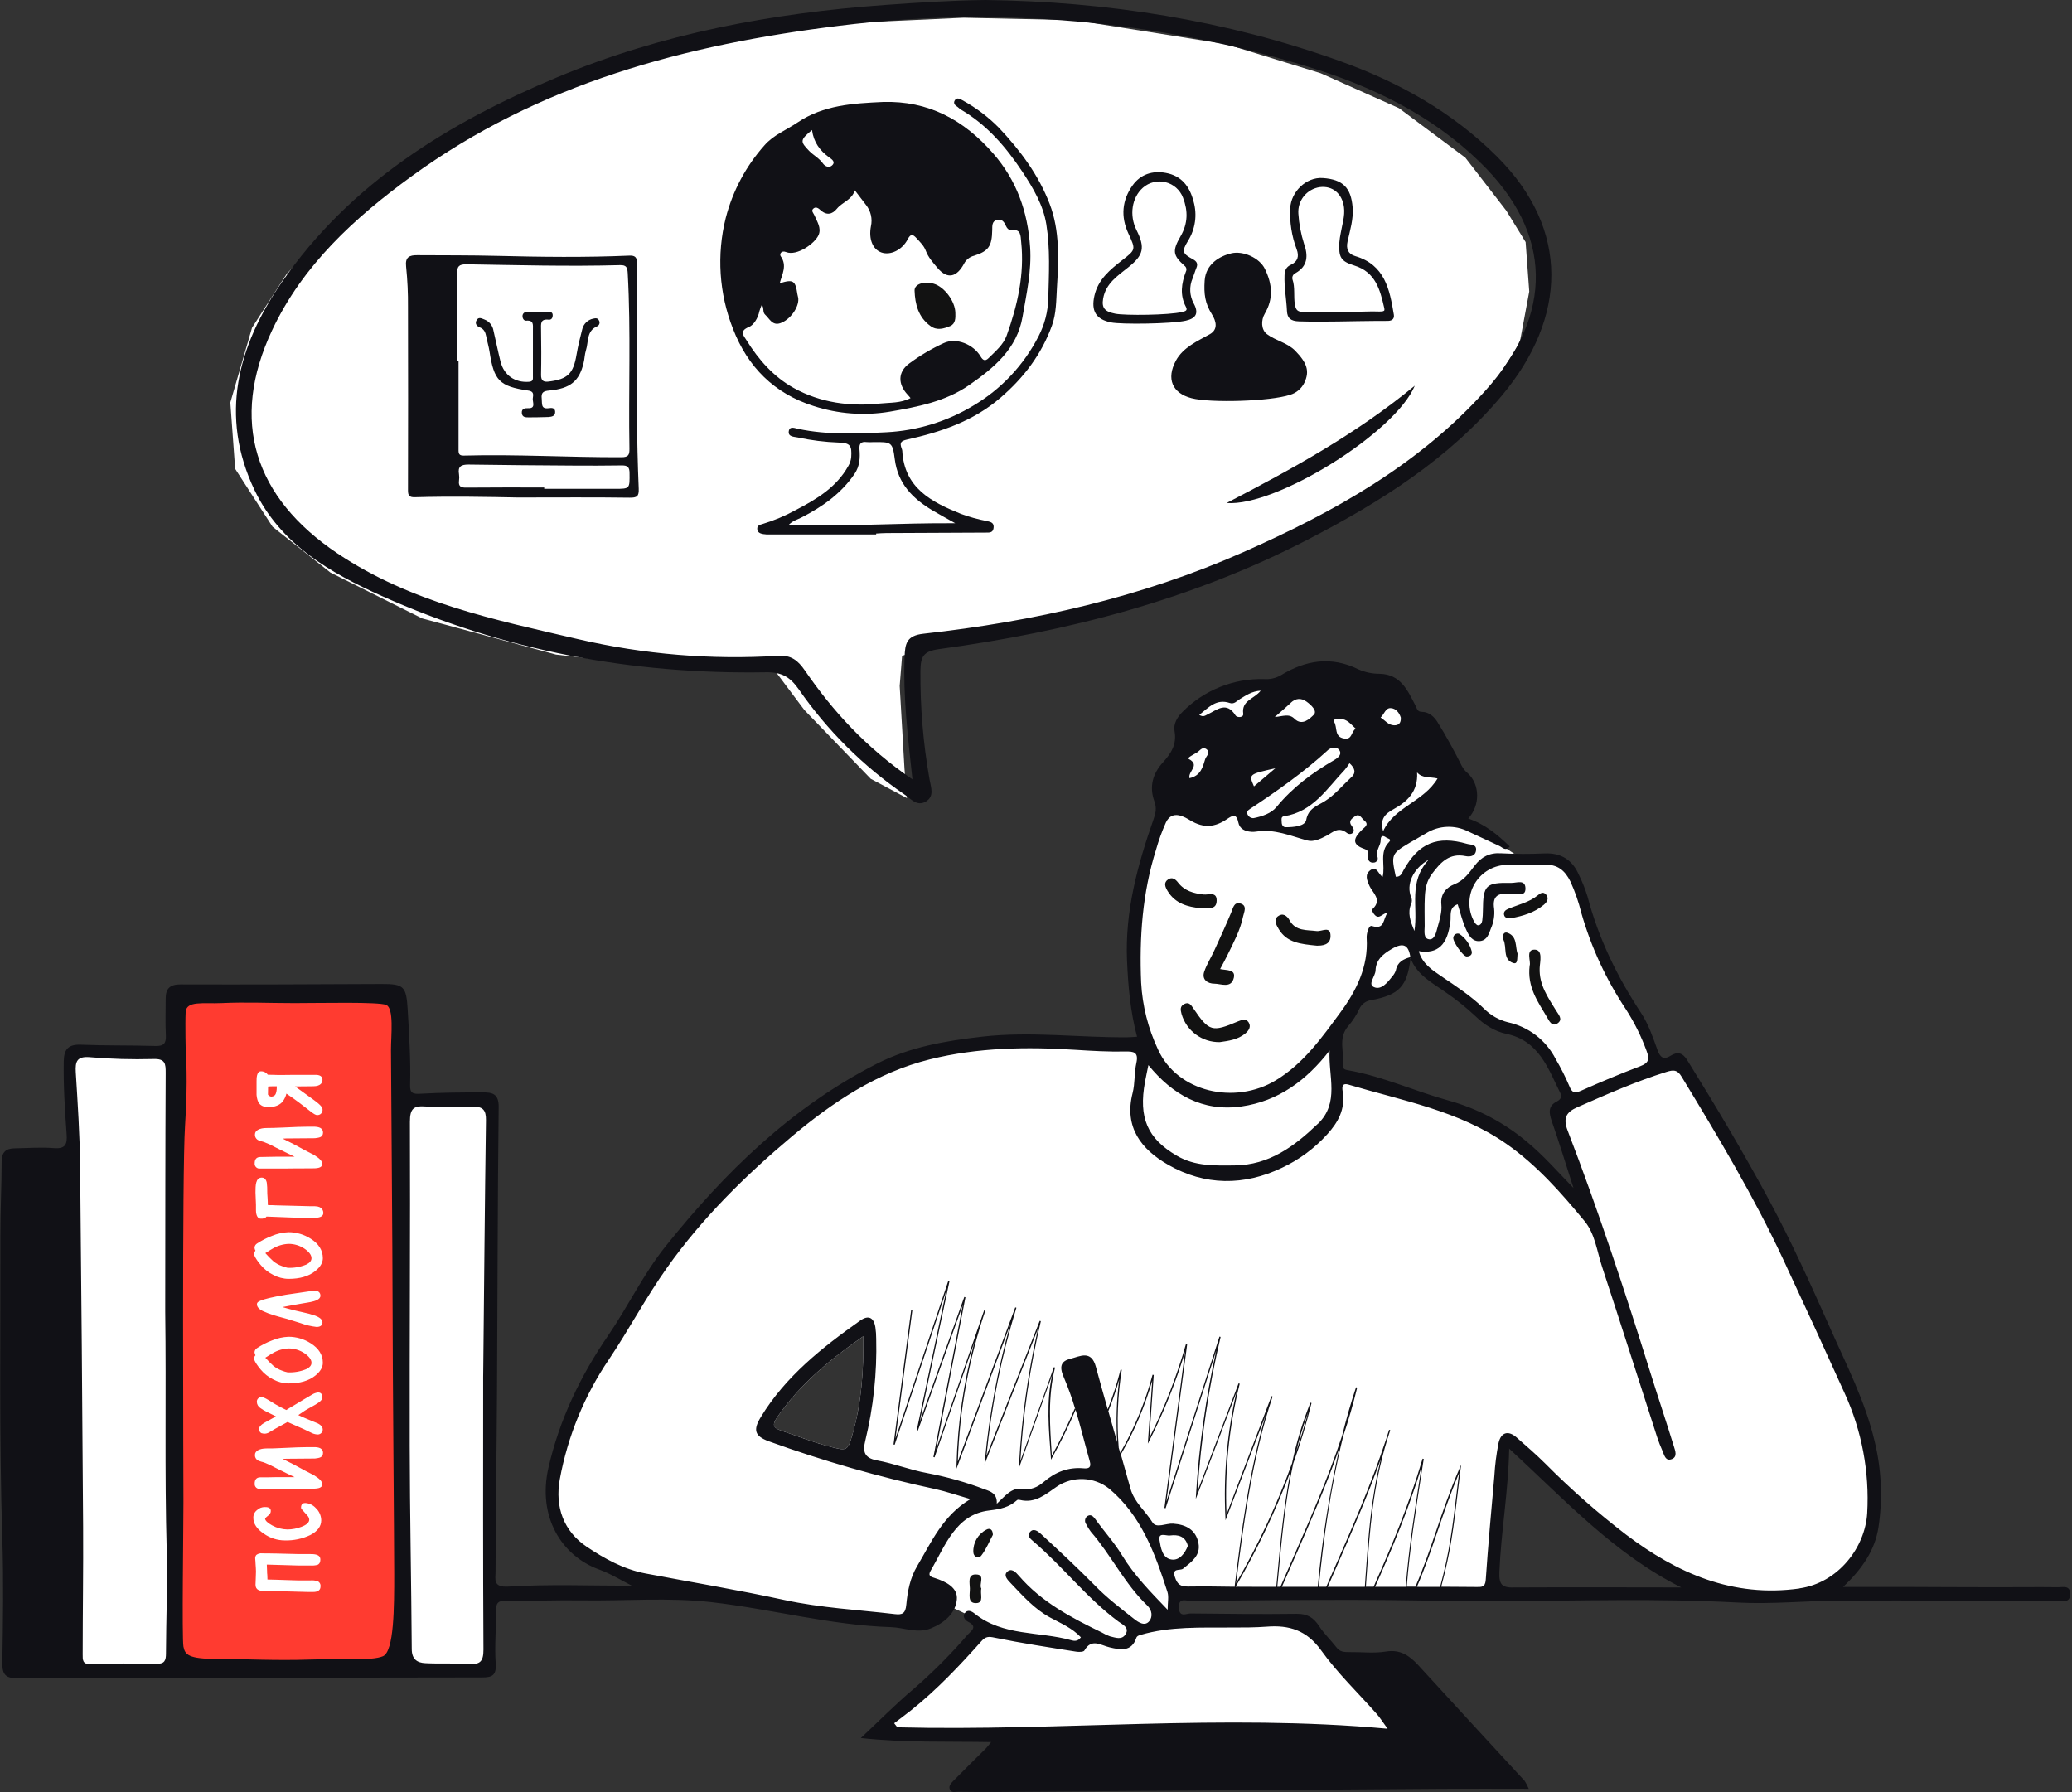 <svg height="743" viewBox="0 0 859 743" width="859" xmlns="http://www.w3.org/2000/svg"><rect x="0" y="0" width="859" height="743" fill="#333333" stroke="none"/><g fill="none"><path d="m321.49 11.35 45.5-2.5 32.5-1.5 46 1 63 10 39 12 32.5 14.5 27.5 20.5 17 22 8 13 1.5 20.5-4 21.5-18.5 28.5-21.5 17.5-39 27.5-52 24.5-55.5 17.5-58.5 10.5-11 3.5-1 12.5 2 34.5 1 12-15-8-27.5-28.5-12-16-43.5-1.5-47.5-5.5-55.5-15-38-19-24-19-15.5-24-2-27.5 9-31 14.5-22.5 35.5-35 29.5-18.5 46.5-22.5 29.5-11.5 47.5-11z" fill="#fff"/><path d="m366.03 42.27c18.84-.59 33.57 7.43 45.68 21.29 9.76 11.18 14.36 24.1 15.35 38.9.66 9.95-1.51 19.3-3.13 28.82-2.26 13.33-11.89 21.24-22.17 28.37-9.84 6.83-21.33 9-32.86 11-10.583 1.778-21.438.968-31.64-2.36-16.25-5.16-27.25-16.11-33.37-31.95-5.793-14.662-6.842-30.771-3-46.06 2.873-11.13 8.358-21.414 16-30 3.73-4.31 9.09-6.37 13.7-9.48 10.8-7.29 23.1-7.95 35.44-8.53zm11.46 122.75c-.49-.57-.81-1-1.16-1.35-4.13-4.39-4.18-9.48.63-13 4.458-3.287 9.24-6.112 14.27-8.43 5.22-2.43 12.32.49 15.31 5.54.85 1.42 1.78 2.19 3.29.69 2.85-2.86 6.13-5.51 7.52-9.39 4.49-12.53 7.43-25.35 6-38.83-.28-2.56 0-5.39-4-4.81-1 .15-1.92-.84-2.34-1.83-.72-1.73-1.78-3-3.79-2.43s-1.84 2.46-1.87 4.18c-.12 6.66-1.48 8.72-7.48 10.64-1.877.457-3.451 1.73-4.29 3.47-2.75 5-6.54 6.81-11 1.51-1.85-2.21-3.74-4.29-4.75-7-.78-2.13-2.42-3.66-3.91-5.29s-2.41-1.84-3.61.51c-2.33 4.5-7.21 6.75-10.89 5.46s-5.34-5.63-4.36-10.83c.705-3.094-.031-6.341-2-8.83-1.49-1.91-2.94-3.84-4.67-6.1-1.28 4.05-5.23 4.91-7.44 7.63-1.92 2.36-4.27 2.86-6.76.59-.88-.8-2-1.63-3.08-.57-.91.91.15 1.8.54 2.73 1.09 2.58 2.94 5.23 1.74 8.09-1.47 3.5-9 8.91-13.5 7.12-2-.8-2.84.87-2.22 1.75 2.75 3.85.57 7.42-.42 11.19 5.62-1.75 6.52-1.14 7.33 4.52.09.64.34 1.26.38 1.91.23 3.67-3.48 8.78-7.48 10.12-3.31 1.11-4.44-1.86-6.27-3.54-1.17-1.07-.32-2.7-1.39-4.1-.4.871-.734 1.77-1 2.69-.53 2.74-2.33 5.74-4.33 6.52-4.21 1.71-2.15 3.65-1 5.51 5 8.06 11.25 15.15 19.57 19.77 11.1 6.17 23.35 7.76 35.85 6.44 4.14-.43 8.58-.11 12.58-2.25zm-40.85-111.12c-5 4.12-5 4.74-1.16 8.68 1.81 1.84 4.16 3 5.7 5.2.85 1.2 2.52 1.93 3.74.82 1.7-1.53-.23-2.68-1.15-3.34-3.84-2.78-6.44-6.26-7.13-11.36zm-122.01 152.33c-12.68-.25-27.67-.55-42.66-.11-2.37.07-2.84-.8-2.83-2.94.067-25.3.067-50.603 0-75.91.056-5.594-.205-11.186-.78-16.75-.46-4 1.42-4.75 4.56-4.73 11.09.07 22.18 0 33.26.28 18.22.46 36.44.68 54.66-.1 2.3-.09 3.23.52 3.23 3-.073 20.98-.073 41.957 0 62.93.06 10.227.303 20.457.73 30.69.13 3.17-.72 3.77-3.88 3.72-14.6-.21-29.29-.08-46.29-.08zm-25.08-56.73h.55v37.18c0 1.68.51 2.23 2.26 2.18 21.77-.59 43.52.76 65.28.68 2.9 0 3.36-1 3.31-3.56-.43-24.24.64-48.49-.71-72.73-.14-2.46-.59-3.41-3.25-3.34-21.2.58-42.41 0-63.61-.35-3.09 0-3.91.8-3.87 3.86.14 12.02.04 24.05.04 36.08zm36.06 52.58v.56h29.27c6.32 0 6.18 0 6.11-6.58 0-2.46-.89-3.15-3.18-3.12-6.88.1-13.757.12-20.63.06-14.33-.09-28.65-.2-43-.42-3 0-4.46.79-3.89 4 .135.905.135 1.825 0 2.73-.28 2.27.72 2.85 2.89 2.83 10.83-.11 21.63-.06 32.43-.06zm268.37-37.01c-8.06-2.11-10.49-8.09-6.5-15.54 3-5.56 9-8.13 14.11-11 3.45-1.95 2.65-5.35.83-8.25-2.84-4.52-3.37-8.4-3-13.94.48-7 6.32-10.17 11-11.31 4.84-1.19 11.78 1.82 14 6.5 3 6.22 3.63 12.18-.08 18.5-1.61 2.73-1.53 6.68.91 8.5 3.75 2.78 8.42 3.5 11.75 6.91 4.86 5 6 8.42 3.8 13.13-1.174 2.485-3.36 4.346-6 5.11-8.13 2.69-32.92 3.46-40.82 1.39z" fill="#111116"/><path d="m363.25 221.56h-44.18c-.913.034-1.828-.023-2.73-.17-1.17-.22-2.33-.65-2.4-2.13s1.16-1.72 2.08-2c4.833-1.456 9.498-3.416 13.92-5.85 8.58-4.46 16.82-9.38 21.75-18.24.671-1.114 1.082-2.365 1.2-3.66.33-4.87-.45-5.88-5.18-6.05-5.718-.204-11.407-.913-17-2.12-1.47-.31-4.05-.21-3.71-2.55s2.61-1.25 3.91-1c12.1 2.56 24.36 2 36.54 1.4 12.725-.632 25.095-4.411 36-11 11.587-6.84 20.993-16.831 27.12-28.81 2.503-4.833 3.877-10.17 4.02-15.61.27-10.26.83-20.6-.81-30.78-1.29-8-5.44-15-9.88-21.72-6.82-10.28-14.73-19.54-25.58-25.86-.45-.26-.79-.69-1.23-1-1.08-.67-2.05-1.54-1.25-2.82s2.08-.65 3.09-.06c5.606 3.042 10.729 6.901 15.2 11.45 8.83 9.33 16.5 19.66 21.05 31.6 4.21 11 3.73 23 3 34.65-.32 5.29-.23 10.67-2.08 15.77-4.35 12-11.78 21.72-21.47 30-11.25 9.66-24.63 14.11-38.64 17.23-2.58.58-3 1.36-2.26 3.5.161.356.273.733.33 1.12.81 15.47 12.14 21.28 24.28 26.16 3.521 1.308 7.148 2.311 10.84 3 1.81.38 3 .83 2.73 2.9s-1.86 1.87-3.31 1.88c-13.7.06-27.393.123-41.08.19-1.43 0-2.87.13-4.3.2zm-36.23-4c23.07.86 45.66-.83 69-.65-3.7-2.09-6.67-3.67-9.55-5.4-8.09-4.86-14.22-11-15.51-21.09-.93-7.27-1.4-7.2-8.84-7.15-.912.06-1.828.06-2.74 0-2.37-.3-3.28.55-3.06 3 .3 3.52.12 6.94-2 10.1-5.57 8.23-13.35 13.68-22 18.13-1.7.88-3.6 1.32-5.3 3.04zm133.59-83.9c-6.3-1.27-8.32-4.79-6.88-11.11 1.55-6.73 6.45-10.74 11.49-14.67 5.72-4.45 5.67-4.39 2.55-11.15-3.2-6.92-2.62-13.73 1.77-19.88 3.29-4.59 8.21-6.2 13.76-5.18 6.53 1.2 9.9 5.61 11.5 11.77 1.609 5.562.768 11.546-2.31 16.45-2.65 4.35-2.32 5.22 2.1 7.61 1.44.78 2.16 1.78 1.43 3.49-.6 1.43-1 2.93-1.59 4.39-1.471 3.369-1.294 7.23.48 10.45 2.13 4 1 6.13-3.32 7.11-5.83 1.33-26.64 1.6-30.98.72zm29.45-4.33c1.39-.34 2.4-.58 1.59-2.12-2.59-4.9-1.86-9.75 0-14.64.425-.823.187-1.833-.56-2.38-4.8-4.3-5.2-6.11-1.65-12.26 3.06-5.3 3.13-10.47 1-16-1.219-3.195-3.928-5.588-7.248-6.405-3.321-.816-6.83.049-9.392 2.315-4.59 4.06-5.7 11.43-2.64 17.53 3.68 7.34 2.89 10.38-3.3 15.36-4.39 3.54-9.4 6.69-10.52 13-.74 4.16.91 5.48 5 6.3s22.37.62 27.72-.7zm81.23 3.7c-11.45.07-21.94.52-32.75.19-3.4-.11-4.86-1.27-5-4.32-.22-4.93-1.2-9.8-1-14.78.06-2.09.74-3.48 2.59-4.34 2.89-1.35 3.53-3.47 2.44-6.43-2.07-5.459-2.98-11.29-2.67-17.12.34-6.61 6.47-12.91 13.51-12.43 8.35.57 11.68 4.06 12.35 12.09.41 4.89-1.05 9.52-2.09 14.18-.69 3.12.23 5.24 3.18 6.1 12.24 3.58 14.29 13.8 16 24.27.27 1.61-.63 2.48-2.18 2.57s-3.18.02-4.38.02zm-2.42-3.94c5.09.15 5.31.1 5-1.43-1.73-7.54-3.56-14.87-12.45-17.61-5.71-1.76-6.46-3.51-6.16-9.59.116-1.29.306-2.572.57-3.84.58-3.55 1.82-7 1.35-10.71-.71-5.63-4.73-9-10-8.34-5.395.763-9.284 5.564-8.91 11 .276 4.25 1.068 8.451 2.36 12.51 1.7 4.78 1.64 9.22-3.51 12.12-1.02.427-1.57 1.54-1.29 2.61 1.16 3.41.4 7 1 10.45.45 2.53 1.34 3 3.66 3.08 9.75.53 19.43-.16 28.38-.25z" fill="#111116"/><path d="m396.07 129.71c.09 2.14.05 4.53-2.12 5.44-2.59 1.08-5.51 2-8.2 0-5-3.62-6.4-9-6.59-14.67-.09-2.75 3.88-4 8-2.85 4.43 1.35 8.84 7.28 8.91 12.08z" fill="#121212"/><path d="m220.94 145.67c0-3 0-6 0-9 0-2 .41-4-2.76-3.74-1 .1-1.58-.95-1.56-1.91-.01-.467.178-.917.517-1.238.339-.322.797-.486 1.263-.452 3-.07 6-.12 9-.12 1 0 1.81.39 1.74 1.6s-.66 1.82-1.72 1.71c-3.48-.4-3.15 1.8-3.11 4.12.09 6.21.14 12.42 0 18.62-.07 2.58 1 3.19 3.23 2.9 7.86-1 10.14-3.26 11.48-11.17.61-3.55 1.46-7.08 2.38-10.57.547-2.208 2.326-3.898 4.56-4.33 1-.24 1.85-.29 2.34.72.253.397.329.882.21 1.338-.12.456-.424.841-.84 1.062-4.6 1.92-3.61 6.45-4.75 10-.55 1.71-.54 3.59-1 5.35-1.78 7.4-5.48 10.53-14.2 11.32-2.59.23-3.43.89-3.13 3.43.23 2-.48 4.4 3 3.89 1.09-.16 2.55-.22 2.57 1.55s-1.43 2-2.72 2.11c-2.73.13-5.47.12-8.21.15-1.33 0-2.74 0-2.89-1.8s1.22-2.06 2.6-2c3.1.16 2-2.21 1.93-3.56s1.08-3.31-1.87-3.75c-12-1.76-14.22-4.18-16.05-16.16-.33-2.16-1-4.27-1.4-6.42-.32-1.62-.92-2.93-2.59-3.59-1.42-.55-2.18-1.67-1.32-3.08s2.12-.59 3.18-.21c1.992.748 3.428 2.509 3.76 4.61 1 4.28 1.86 8.59 2.93 12.84 1.45 5.73 6 8.79 11.79 8.37 1.88-.13 1.64-1.25 1.64-2.39.01-3.42 0-6.81 0-10.2z" fill="#111116"/><path d="m2.6 480.99 4.49 210.5 32.5 1.5 37-1 72.5-1 31 .5 21 .5 2-102.5 1.5-128-3-5.5-32.5.5h-14l-32-38-38 9.5-11 11-14-2.5h-31l1 13-1 31.5z" fill="#fff"/><path d="m550.77 278.49 22.66 5 3 .67 3.34 4.67 4.66 7.33 6.67 5.67 14.33 20-1 11 1.67 8.33 10 5 12 8 4 1.67 15.67 2 5.33 5.66 5.33 16 9 24 12 18.67 7.34 18.67 9.33-.34 29.33 48 49.34 105.34 2.33 21.33-1.33 21.33-6.34 12-11 9.34-21.66 3.66-25.34-1.33-34-16-44-41-9-5.67-2.33 12.34-3 49.66-5 1.34-119.67-.34-8 1v10.34h55l40.34 49.33-44-2.33-140.34.66-33-1.33 42.34-43.33-4.67-5-12.67-6-9.33 7.66-40-2.66-69-11.34-28.33-12-12-15.66-1.34-17.34 8.67-30 28-45.66 28.67-39 50.66-43.67 27.34-13.67 35-7.66 58.33.33 8-1.33-3.33-22-.34-23.67 3.67-27 9.67-29 6-15.33 3.66-18.67 11.67-9 12-2.67 11.33-1 9.34-3.66zm-192.85 275.43c-14.13 9.84-26.33 20.02-35.58 33.38-2.22 3.26-2.15 4.52 1.78 5.84 6.41 2.15 12.7 4.65 19.28 6.38 7.75 2.04 7.98 2.27 10.09-5.2 3.68-12.92 4.6-26.17 4.43-40.4zm229.176-156.222c-1.169-.683-2.651-.498-3.616.452-.6.524-1.099 1.155-1.47 1.86-.536.928-.536 2.072 0 3l-.416 2.025-.424 2.025c-1.33.96-2.53 2.21-3.86 3.35-1.245 1.028-2.678 1.802-4.22 2.28-2.87-.33-5.37-.59-8.3.41-1.37.49-2.76 2.11-2.09 3.69l-.34.272c-4.94 4.051-7.976 10.918-8.66 17.048-.29 2.77.18 6.45 2 8.45.35 2.504 2.141 4.569 4.57 5.27 3.83 1.38 8.83 1.78 12.83 2.31 1.387.174 2.782.274 4.18.3 3.22 1.6 6.72 2.77 9.4 4 9.1 4.17 18.06 7.59 27.92 9.17 3.029 2.106 6.274 3.883 9.68 5.3 5.85 7.27 14.14 11.87 20.79 18.36.849 2.865 2.263 5.531 4.16 7.84 1.73 2.02 5.14.35 5.14-2.11-.011-1.99-.52-3.946-1.48-5.69-.129-.433-.347-.835-.64-1.18l-.16-.17c-.602-.898-1.271-1.751-2-2.55-1.56-7.67.07-16.72-5.41-22.32.85-.65 1.74-1.3 2.65-2.12 1.532-1.172 2.281-3.102 1.94-5-.42-2.5-2.28-4.69-3.69-6.69-1.349-2.002-2.537-4.109-3.55-6.3-2.09-4.24-4.7-9.84-9.62-11.35-.24-.07-.47-.11-.7-.16-2.31-1.63-5.02-2.02-7.72-2.79-2.764-.859-5.443-1.974-8-3.33-.401-.728-.933-1.376-1.57-1.91-.07-.101-.147-.198-.23-.29-2.969-3.199-6.329-6.011-10-8.37-1.76-2.317-3.967-4.259-6.49-5.71-3.03-1.84-6.7-3.17-9.29-5.67.07-.11.07-.22.07-.33.352-1.307-.214-2.689-1.384-3.372z" fill="#fff"/><path d="m158.28 247.06c50.49 22.65 103.89 32.57 159.18 31.63 6.55-.11 10 1.87 13.64 7 11.819 17.07 26.652 31.841 43.77 43.59 2.74 1.86 5.28 5.16 8.95 3s2.12-5.88 1.54-9.21c-2.626-14.854-3.888-29.916-3.77-45 .07-5.9 1.2-8.11 7.81-9 53.14-7.2 104.45-20.42 152.52-45.26 30.42-15.71 58.85-33.62 81-60.16 26.47-31.88 28.29-68.33-2.43-98.88-18.49-18.4-40.76-30.8-65-39.46-47.43-17-96.62-24.67-146.93-25.31-14 .15-27.83 1.06-41.74 2.06-46.79 3.37-92.45 11.84-135.77 29.95-45 18.81-86 44-114.3 85.09-18.16 26.34-25.94 55.18-11.22 86.08 10.78 22.52 31.5 34.35 52.75 43.88zm-45.43-110.24c12.72-27 34.19-46.56 57.8-63.75 52.89-38.51 113.54-54.59 177.51-62.42 65.171-8.103 131.32-2.309 194.09 17 26.45 8.06 51.18 20 71.3 39.58 30.36 29.49 30.63 63.06 2.32 94.63-27.84 31-63.23 50.57-100.51 67.07-42.2 18.68-86.82 28.72-132.55 33.78-7 .78-7.58 4.13-7.79 9.6-.64 16.2 1.27 32.27 3.26 50.78-19.48-13.35-33-28.34-44.59-45.14-2.83-4.12-5.66-6.42-10.92-6.1-27.853 1.751-55.813-.564-83-6.87-34.56-8.06-69.41-15.12-99.94-35.62-34.34-23.1-44.75-54.81-26.98-92.54z" fill="#111116"/><path d="m586.54 159.88c-24.8 20.42-51.28 34.71-78 48.63 20.4 1.64 69.95-29.15 78-48.63zm266.76 498.1c-8.39-.11-16.79 0-25.2 0-13 0-26-.09-39-.13-7.86 0-15.73 0-25 0 8.12-7.67 13.23-15.37 14.68-24.76 1.786-11.889 1.236-24.012-1.62-35.69-3.91-16.54-11.6-31.45-18.41-46.81-7.94-17.9-16-35.73-25.27-53-10.66-19.77-22.15-39.05-34-58.13-1.93-3.12-4.07-3.57-6.85-1.84-3.16 2-4.47.45-5.49-2.37-1.91-5.25-3.65-10.58-6.78-15.31-9.89-15-17.66-30.91-22.23-48.35-.953-3.06-2.14-6.042-3.55-8.92-2.69-6.2-7.34-9.17-14.22-8.9-6.034.288-12.078.272-18.11-.05-4.77-.3-8.13 1.54-10.88 5.11-2.37 3.06-4.38 6.14-8.48 7.76-3 1.17-5.83 3.8-5.34 8.4.32 3.05-.73 6.32-1.57 9.39-.55 2-1.16 5.26-3.48 5-2.47-.29-1.89-3.38-1.86-5.54 0-4-.14-8.06.06-12.07.16-3.39.75-6.6 3-9.57 3.56-4.74 7.15-8.68 13.88-7.31 1.71.35 3.94.13 4.33-2.19.47-2.8-2.19-2.44-3.7-2.88-12.34-3.55-20-.34-26.26 10.78-.71 1.26-1.21 3-3.28 2.84-2-9.21-1.87-9.53 5.83-14.12 2.24-1.33 4.51-2.63 6.78-3.92 5.235-3.228 11.765-3.523 17.27-.78 4.35 2 8.71 4.05 13.06 6.07 1.31.61 2.51 2.35 4.3.21-5-4.86-10.3-9.25-17.21-11.58 5.06-5.56 4.82-14.09-.12-18.7-1.036-.844-1.896-1.884-2.53-3.06-3.12-6.23-6.45-12.37-10.14-18.28-1.29-2.07-3.41-4.13-6.31-4.18-2.07 0-2.07-1.25-2.87-2.78-3.15-6.07-6-12.74-14.63-13-3.033.026-6.037-.584-8.82-1.79-11.38-5.65-22-3.89-32.37 2.46-2.078 1.166-4.453 1.695-6.83 1.52-12.636-.341-24.852 4.551-33.76 13.52-2.32 2.26-3.92 5.17-3.38 8.06 1 5.55-1.5 9.31-4.85 13-4.29 4.7-5.69 10.18-3.5 16.12 1 2.75.54 4.85-.35 7.39-6.65 19-11.88 38.16-11 58.59.47 10.6 1.35 21.08 4.16 31.58-1.52.09-2.71.22-3.9.23-20.06.17-40.05-2.55-60.21-.27-15.27 1.73-30.15 4.28-43.86 11.28-35.37 18-63.06 45.11-87.56 75.73-9.17 11.46-15.49 24.85-23.75 36.9-11.58 16.87-20.23 35-24.76 54.86-4.57 20.1 5.28 36.44 21.1 42.17 4.63 1.68 8.9 4.36 13.53 6.68-17.31 0-34.3-.7-51.19.36-6.52.41-5.37-3.06-5.36-6 .06-25.07.46-50.14.61-75.21.24-39.22.23-78.43.69-117.65.06-5.47-2.68-6-6.51-6-8.64 0-17.29.06-25.91.56-3.15.18-4.39-.22-4.3-3.6.29-10.45-.4-20.87-1-31.3-.59-9.56-1.47-10.66-10.91-10.61-27.74.14-55.48.26-83.23.17-4.55 0-6.21 1.8-6.19 6 0 5-.18 10.07.07 15.09.17 3.4-.9 4.55-4.38 4.44-10.24-.32-20.5-.1-30.74-.52-5.26-.21-7.12 1.77-7.21 6.92-.17 10.06.46 20.07 1.19 30.07.31 4.22-.39 6.27-5.32 5.88-5.39-.44-10.86 0-16.29.09-3.64.05-5.33 1.65-5.33 5.55 0 10-.54 20-.52 30 .07 42.12-.53 84.24.81 126.36.54 17.1.28 34.22 0 51.33-.09 5.12 1.55 6.48 6.51 6.43 24.74-.22 49.47-.06 74.21-.11 39.4-.07 78.81-.23 118.21-.23 4.33 0 5.93-1 5.6-5.84-.51-7.35.23-14.78.2-22.18 0-2.82.73-3.76 3.72-3.73 10.57.1 21.14-.36 31.7-.2 18 .28 36-1.3 53.91.75 24.87 2.85 49.23 9.55 74.39 10.35 5.5.18 10.92 2.77 16.53.49s10.18-6.24 10.73-11.92c.49-5-4.53-7.44-9.13-8.93-1.24-.4-3-.75-1.83-2.82 6.11-10.45 10.41-23.5 24.32-25.18 4.82-.59 8.29-1.3 11.64-4.31.23-.21.8-.15 1.18-.06 6.28 1.52 10.59-2.29 15.2-5.48 6.669-4.539 15.519-4.198 21.82.84 13.38 11.27 19 26.92 24.12 42.81.62 1.94.08 4.26.08 7.35-7.22-7.53-13.86-14.28-18.9-22.57-3.21-5.29-7.46-9.95-11.09-15-1-1.38-2-2.15-3.42-1.17-.968.837-1.117 2.283-.34 3.3.533 1.08 1.166 2.107 1.89 3.07 8.44 9.7 14 21.59 23.37 30.56 2.15 2.06 2.27 4.78.92 6.48-1.86 2.34-4.5.58-6.34-.87-5.66-4.46-11.39-8.81-16.45-14.06-7.18-7.28-14.71-14.28-22.23-21.22-1.11-1-3.13-2.68-4.66-.5-1 1.37.36 2.61 1.46 3.54 12.38 10.51 22.28 23.65 35.43 33.36 1.54 1.13 4.55 2.39 3 5.1s-4.27 1.52-6.57 1c-1.13-.4-2.216-.916-3.24-1.54-12.67-6.15-25.11-12.62-34.51-23.58-1.29-1.5-3.16-3.47-5-1.47-1.4 1.51.48 3.33 1.66 4.58 5 5.23 9.69 10.61 16.25 14.18 4.39 2.38 9.25 4.39 12.8 8.24-1.29 1.85-2.93 1.51-4.08 1.18-13.29-3.71-28.19-1.59-39.94-11-1.22-1-3-1.93-4.2-.1-.9 1.41.26 2.87 1.51 3.5 4.18 2.09 1.06 3.88-.28 5.38-6.94 8.065-14.463 15.609-22.51 22.57-7.38 6.21-14.16 13.13-21.72 20.21 18.32 2 35.68 1.36 54 1.68-1.2 1.47-1.62 2.09-2.14 2.6-4.55 4.55-9.14 9-13.66 13.62-1 1-2.05 2.25-1.13 3.72.72 1.15 2.18.65 3.32.66 5.22.06 10.43.12 15.65.08 61.76-.433 123.52-.873 185.28-1.32 11.52-.08 23 0 35.58 0-.468-1.123-1.026-2.207-1.67-3.24-14.71-16-29.49-31.93-44.15-48-3.69-4-7.45-6.63-13.47-5.64-4.9.8-10 .15-15.07.22-2.06 0-3.89 0-5.34-1.93-2.31-3-5.17-5.67-7.22-8.85-2.3-3.55-4.93-5.15-9.32-5.09-14.67.2-29.34 0-44-.15-1.76 0-4.57 1.83-4.81-2.29-.28-4.64 3.35-2.82 5-2.84 22.353-.333 44.687-.5 67-.5 20.63 0 41.25.62 61.88.52 32.54-.14 65.1-1.18 97.61.58 14.49.79 28.86-.77 43.28-.81 29.81-.08 59.61.06 89.41 0 2 0 5.39 1.34 5.311-2.84-.041-3.6-2.991-2.66-4.931-2.68zm-784.49 27.43c0 2.91-.54 4.37-3.93 4.31-9-.17-18.12-.22-27.17.16-3.61.15-3.43-1.93-3.43-4.06 0-17.66.29-35.33.18-53-.32-49.94-.737-99.877-1.25-149.81-.14-12.85-1-25.7-1.79-38.53-.27-4.43.5-6.63 5.69-6.24 8.765.756 17.566 1.013 26.36.77 5.06-.19 5.24 1.88 5.22 5.82-.17 32-.15 64-.19 95.93v3c.46 33.2-.29 66.39.63 99.59.36 14.02-.28 28.05-.32 42.06zm131.5-110.78c0 36.41-.1 72.82.12 109.23 0 4.86-1.37 6.23-6 5.92-6-.4-12.07 0-18.09-.33-3.43-.16-5.62-1.64-5.64-5.85-.18-28.05-.79-56.1-.84-84.15-.09-44.8.26-89.6.08-134.4 0-5.59 1.59-6.76 6.74-6.35 6.426.403 12.87.437 19.3.1 4.21-.15 5.55 1.36 5.49 5.59-.48 34.33-.77 68.67-1.12 103-.06 2.38-.04 4.82-.04 7.24zm401-192.58c.3-2.63-.72-5.85 3-7.19 1.19 3.64 2 7.34 3.62 10.71 1 2.21 2.47 4.93 5.74 4.53 2.9-.36 3.59-3 4.42-5.19 1.165-2.584 1.627-5.43 1.34-8.25-.78-5 1.5-6.65 6.14-6 .398.079.81.062 1.2-.05 2-.73 5.71 1.53 5.65-2.34s-3.66-2.24-5.75-2.28c-10.74-.2-11.8.9-11.89 11.38 0 1.408-.09 2.814-.27 4.21-.14 1-.67 2-1.74 2-.57 0-1.28-.89-1.63-1.54-2.72-4.931-2.621-10.934.259-15.773 2.88-4.839 8.11-7.787 13.741-7.747 5-.05 10.07.18 15.09-.05 5.39-.25 8.53 2.3 10.83 6.95 1.906 4.183 3.416 8.535 4.51 13 4.08 14.251 10.348 27.782 18.58 40.11 3.462 5.397 6.313 11.163 8.5 17.19 1.29 3.44.83 4.94-2.66 6.27-8.24 3.13-16.38 6.54-24.43 10.12-2.67 1.19-3.84 1-4.94-1.86-1.651-3.863-3.544-7.617-5.67-11.24-3.98-7.797-11.253-13.392-19.81-15.24-3.716-.935-7.11-2.86-9.82-5.57-5.32-5.23-11.57-9.28-17.72-13.46-3.89-2.65-8-5.29-9.4-10.45 7.86 1.29 11.96-2.63 13.07-12.24zm42.02 82.72c3 8.61 5.66 17.33 9 27.72-7-7.24-12.52-13.55-19-18.91-9.486-8.061-20.609-13.967-32.6-17.31-13.83-3.78-27-9.88-41.2-12.49-1-.2-2.9-.26-2.73-1.79.64-5.56-2.29-11.55 2.18-16.69 1.847-2.126 3.382-4.503 4.56-7.06.924-2.035 2.857-3.427 5.08-3.66 11.49-2.23 14.78-5.68 16.17-17.39 2.61 7 9.06 10.25 14.63 14.21 4.307 2.948 8.386 6.217 12.2 9.78 3.65 3.53 7.92 6.35 12.91 7.4 13.52 2.83 17.27 14.34 22.4 24.66.74 1.5 0 2.59-1.49 3.37-3.68 1.85-3.32 4.68-2.11 8.16zm-58.31-92.85c-2.08-5.15.51-11.66 7.36-15.61-8.7 9.37-4.37 19.53-6 29.61-1.8-4.24-2.87-7.59-1.36-11.18.419-.904.419-1.946 0-2.85zm-.32 24.85c-2.87.8-5.36 2-6 5.42-.3.954-.809 1.828-1.49 2.56-2 2.6-4.62 5.81-7.64 4.43-2.64-1.21.62-4.45.7-6.9.15-4.35 3-6.73 6.67-8.88 4.76-2.8 7.01-1.8 7.76 3.37zm2.79-76.56c2.19 2.51 5.15 1.73 8.48 2.5-5.75 9.67-18 11.82-22.56 21.87-1.38-5 .64-7.15 4.54-9.27 5.41-2.95 10.03-7.26 9.54-15.1zm-11-26.67c2.25.06 3.66 2 4.25 3.93.13 2.31-.91 3.27-2.82 3.2-2.4-.08-3.73-2.11-5.56-3.23 1.46-1.26 2.01-3.96 4.13-3.9zm-21 4.47c3.05 0 4.47 2.21 6.55 4.05-2 1.34-1.33 4.58-4.71 4.1-4.27-.61-2.82-4.58-4.19-6.83-.79-1.36 1.24-1.3 2.4-1.32zm4.71 24.22c-3.66 3.39-6.79 7.31-11.14 10-3 1.87-6.65 2.8-7.54 7.69-.48 2.61-5.25 3-8.48 3-1.17 0-1.68-1-1.68-2.1 0-.93-.45-2.24 1-2.46 11.92-1.79 17.77-11.49 25.12-19.22.721-.876 1.389-1.794 2-2.75 2.22 2.05 2.84 3.92.77 5.84zm-9.88-11.12c1.49-1.36 3.73-1.71 4.84-.26 1.4 1.83-.43 3.28-2 4.21-9 5.24-17.23 11.28-23.93 19.45-2.19 2.68-6 3.94-9.55 4.65-1.026.041-1.979-.528-2.43-1.45-.7-1.2.19-1.83 1-2.39 11.24-7.43 22.18-15.14 32.12-24.21zm-15.2-19.78c2-1.87 4.19-2.13 6.49-.51 2 1.4 4.62 3.93 3.05 5.48s-4.79 4.82-8 1.65c-2.26-2.26-4.78-1-8.17-.71 2.86-2.47 4.79-4.17 6.68-5.91zm-6.4 27.15-8.85 7.51c-2.2-5.04-2.2-5.04 8.9-7.51zm-18.95-27.07c1.94.64 2.92-.8 4.22-1.59 2.5-1.5 4.89-3.26 8.67-3.51-2.78 3.55-8 4-7.25 9.54.25 1.76-2.6 1.67-3.16.77-3.8-6.12-7.73-2.29-11.69-.43-.85.4-1.65 1.21-3.37.17 3.9-3.1 7.06-6.81 12.63-4.95zm-13.28 20.36c1-.71 2.07-2.34 3.6-1.26 2 1.44 0 2.87-.43 4.14-1 3.27-1.82 6.95-6.54 7.94-.67-3 4.67-5.3-.34-8-.87-.44 2.36-1.92 3.71-2.82zm-17.2 40.37c1.086-3.839 2.453-7.592 4.09-11.23 2.69-5.54 8-2.05 10.17-.77 5.63 3.36 10.22 2.72 15.06-.54 2.49-1.68 4-2.48 4.83 1.54.8 3.66 5.29 3.93 7.33 3.6 7.66-1.21 14.22 1.78 21.17 3.67 2.67.72 5.54-.67 8.07-2s4.79-3.91 8.37-1.13c1.67 1.3 4-.36 2.2-2.63s-.23-3.24 1.09-4.21c2-1.43 2.71.72 3.86 1.64 2.22 1.75.29 2.78-.74 3.77-3.27 3.17-5 6.09.93 8.1 1.87.63 1.57 1.86 1.45 3.32-.124.605.047 1.234.462 1.692.415.458 1.023.691 1.638.628.623.06 1.231-.217 1.594-.726s.427-1.175.166-1.744c-.81-2.62 1.41-4.5 1.37-6.9 0-1.87 1-2 2.25-1.05.58.43 2.49.61 1.25 1.87-4.21 4.22-1.49 9.62-2.69 14.44-1.77-.95-2.35-4.69-5-2.82-2.44 1.74-1.68 4-.36 6.8 1.21 2.57 5.21 5.54 1.3 9.23-.66.63.08 1.87.83 2.64 1.87 1.92 3-.67 5.34-1-2.13 2.6-1 7.27-6.6 5.53-1.29-.4-2.25 3.16-2.13 5 .75 11.84-4.31 21.87-10.87 30.78-7.66 10.4-15.18 21.13-26.71 28.14-17 10.36-40.92 5-48.92-12.71-4.101-8.705-6.478-18.121-7-27.73-.78-18.72.51-37.19 6.2-55.2zm67 113.77c-9.69 9.31-20.16 17.08-34.43 17.21-8.2.08-16.43.41-23.93-4-12.25-7.12-16-15.77-13.22-30.75.4-2.15.87-4.29 1.39-6.83 10 12.25 22.49 19.43 38.57 17.14 15.34-2.19 27-10.86 36.55-23.19-.61 10.61 4.27 21.66-4.89 30.42zm-86.8 119.08c1.724-4.305 3.229-8.693 4.51-13.15-1.106 8.62-1.387 17.326-.84 26-1.247-4.28-2.47-8.563-3.67-12.85zm21.22 53.43c-.57-3.36 2.74-1.69 4.3-1.89 3.38-.44 6.41.22 7.45 4.29-1.2 3.09-3.44 6.12-6.73 5.68-3.89-.52-4.52-4.95-5.04-8.08zm30 36.26c4.82 0 9.65 0 14.44-.36 9.34-.75 16.6 1.52 22.56 9.82 6.75 9.41 15.26 17.56 23 26.3 1.39 1.58 2.52 3.4 4.56 6.19-68.57-6.27-135.92 1.12-203.26-.59l-1.31-1.69c2.32-1.78 4.68-3.52 7-5.35 10.72-8.54 20.09-18.47 29.18-28.67 1.72-1.93 2.94-2 5.5-1.44 11.17 2.29 22.47 4 33.73 5.79 1.14.19 3.08.16 3.45-.46 3-5.24 6.75-2.17 10.5-1.31 4.3 1 9 2 11-3.87.3-.89.91-1 1.73-1.28 12.33-3.63 25.12-2.99 37.87-3.08zm-18.2-17c-3.2.05-4.48-1-5.44-4-1.25-3.89 2.19-2.43 3.38-3.38 3.48-2.79 7.4-5.48 6.4-10.61-1.07-5.49-5.09-7.72-10.54-8.08-2.91-.19-6.92 2.07-8.5-.49-2.92-4.74-7.55-8.32-9.13-14-1.333-4.74-2.667-9.47-4-14.19 5.578-9.615 9.944-19.883 13-30.57l-1.82 26.09.56-1.09c6.068-11.879 11.049-24.283 14.88-37.06l-8.56 64.82.49.11 21-65.43c-4.367 19.739-7.176 39.791-8.4 59.97l-.09 1.63 16.82-44.14c-3.863 16.963-5.388 34.374-4.53 51.75l.05 1.19 16.58-43.43c-7 23.82-10.16 49.57-12.78 70.68v.33c-6.5-.11-12.96-.18-19.39-.09zm19.78.05.1-.17c8.853-15.223 16.429-31.155 22.65-47.63-2.82 14.25-4.17 28.92-5.5 43.31-.14 1.53-.29 3-.43 4.58h-5.35c-3.87.01-7.7-.05-11.52-.05zm19.16.08c1.55-3.56 3.11-7.13 4.65-10.63 6.69-15.22 13.53-30.79 19.14-46.81-4.182 18.94-7.168 38.125-8.94 57.44zm19 0 3.22-7.33c6.54-14.89 13.25-30.19 18.8-45.72-4.1 16.41-5.14 31.48-6.32 48.41-.1 1.53-.21 3.07-.32 4.63zm19.64 0c7.33-16.55 13.44-31 19.2-49.56l-.41 2.63c-2.54 16.24-4.78 30.65-6.11 46.92zm17.33 0c3.31-7.66 5.84-15.06 8.46-22.75s5.33-15.65 9-24.42c-.3 2.43-.57 4.73-.84 6.92-1.88 15.75-3.08 25.69-7 40.27h-8.3zm40 .3c-4.63 0-6-1.17-5.81-6.35.66-16.62 3.67-33 4.07-51.23 23.12 21.29 43.66 43.73 71.34 57.53-23.23-.04-46.43-.1-69.63.01zm118.59.38c-27.64 3.87-50.69-6.3-71.84-22.29-11.81-9.042-22.992-18.874-33.47-29.43-3.83-3.82-7.94-7.37-12-10.93-3.4-2.95-6.41-2.16-7.44 2.35-.892 4.522-1.473 9.099-1.74 13.7-1.28 14.35-2.59 28.69-3.57 43.06-.22 3.17-1.89 2.92-3.86 2.92l-14.6-.1c3.94-14.54 5.14-24.48 7-40.21.33-2.71.67-5.59 1.05-8.68l.22-1.74-.7 1.61c-4.06 9.44-6.94 17.9-9.72 26.09-2.64 7.75-5.19 15.2-8.54 22.91h-3.6c1.33-16.23 3.57-30.62 6.1-46.84l.95-6.12-.48-.11c-6.08 20.3-12.5 35.48-20.3 53.09h-3.21c.11-1.55.22-3.08.32-4.59 1.37-19.65 2.56-36.79 8.54-56.42.43-1.29.84-2.6 1.25-3.9l-.48-.15c-.43 1.31-.85 2.61-1.24 3.91-6 18.24-13.86 36.21-21.51 53.62-1.09 2.49-2.2 5-3.3 7.54h-3.1c1.88-19 4.79-40.85 10.14-62.47 2.19-6.61 4.15-13.31 5.78-20.09l-.48-.14c-2.19 6.61-4.1 13.34-5.78 20.09-5.88 17.78-13.45 35-20.83 51.79-1.56 3.56-3.16 7.21-4.73 10.83h-1.3c.14-1.52.29-3 .43-4.54 1.43-15.48 2.89-31.29 6.17-46.54 2.966-8.222 5.499-16.593 7.59-25.08l-.47-.16c-3.277 8.127-5.82 16.53-7.6 25.11-6.264 17.196-14.017 33.812-23.17 49.66 2.88-23.25 6.53-51.88 15.11-77.31l-.47-.17-18.64 49.01c-.777-18.222 1.065-36.461 5.47-54.16l-.47-.15-17 44.68c1.389-21.54 4.584-42.925 9.55-63.93l-.48-.13-21.99 68.39 8.62-65.29-.49-.1c-3.823 13.451-8.913 26.509-15.2 39l1.82-26.11-.49-.09c-3.032 11.347-7.54 22.247-13.41 32.42-.2-.72-.41-1.44-.62-2.16-.857-10.782-.434-21.627 1.26-32.31l-.48-.1c-1.433 5.603-3.216 11.111-5.34 16.49-1.67-5.87-3.32-11.74-4.91-17.63-1.93-7.12-6.6-4.3-10.5-3.34s-4.78 3.13-2.86 7.54c1.875 4.388 3.491 8.883 4.84 13.46-.096-.116-.171-.248-.22-.39-2.832 6.681-6.009 13.21-9.52 19.56-.82-12.56-1.69-24.37 1.33-36.51l-.48-.16-13.9 38.94c1.141-19.544 3.985-38.951 8.5-58l-.47-.15-22.09 56c2.091-20.835 6.251-41.41 12.42-61.42l-.47-.16-23.81 63.88c.695-21.281 4.534-42.342 11.39-62.5l-.48-.17-19.86 57.5 12.11-62.9-.48-.13-18.46 51.71 12.34-58.34-.48-.13-21.92 65.41 7-53.24-.49-.07-7.33 55.81.48.11 21.36-63.74-12.21 57.72.48.14 18.61-52.12-12.18 63.11.48.12 16.55-47.89c-4.505 16.67-7.006 33.818-7.45 51.08v1.5l22.33-59.91c-5.213 18.422-8.744 37.28-10.55 56.34l-.17 1.76 22.15-56.18c-4.19 18.523-6.813 37.367-7.84 56.33l-.08 1.51 13.81-38.7c-2.52 11.46-1.38 22.51-.53 34.29l.06.84.4-.73c3.615-6.467 6.879-13.123 9.78-19.94 2.11 7 3.84 14.16 5.85 21.2.77 2.67-.28 3.26-2.54 3.05-6.38-.58-11.75 1.55-16.56 5.69-2.42 2.08-5.25 3.41-8.78 2.86-4.57-.72-7.12 2.92-10.64 6.14.23-4.26-2.53-5.09-5.09-6-7.68-2.917-15.6-5.155-23.67-6.69-7.05-1.27-13.84-4-20.89-5.28-5.47-1-5.93-3.83-4.87-8.17 3.363-13.826 4.887-28.035 4.53-42.26-.001-1.606-.118-3.211-.35-4.8-.69-4.11-2.93-5.1-6.33-2.7-15.8 11.19-30.9 23.1-41.18 40-3.23 5.3-2.57 7.84 3.3 10 22.578 8.182 45.688 14.81 69.17 19.84 4.48 1 8.83 2.5 14.45 4.13-11.45 6.82-16.12 17.73-22.06 27.74-3 5-4 10.52-4.52 16-.33 3.72-1.69 4.3-4.75 3.94-15.28-1.8-30.66-2.57-45.81-5.86-19.1-4.14-38.4-7.36-57.61-11-9-1.71-17-6.16-24.33-11.07-9.51-6.39-13.25-16.44-11.15-28 3.278-17.806 10.225-34.735 20.4-49.71 8.37-12.47 15.37-25.76 24.08-38 14.62-20.64 32.51-38.2 51.69-54.33 16.91-14.21 35.31-26.55 57.25-32 19.88-4.94 40.17-5.25 60.46-3.94 6.84.44 13.65.83 20.48.69 3.52-.08 5.67.21 4.67 4.72-.9 4.08-.54 8.45-1.56 12.49-3.63 14.27 3.64 23.39 14.75 29.76 15.25 8.73 31.45 8.76 47.21 1.22 7.113-3.348 13.49-8.077 18.76-13.91 4.53-5 7.42-10.31 6.42-17.29-.22-1.56-.8-4.21 2.42-3.25 22.35 6.67 45.74 10.82 65.34 24.5 12.58 8.77 22.78 20.32 32.48 32.09 4.32 5.24 5.14 12.49 7.25 18.92 7.72 23.5 15.22 47.07 22.82 70.6.628 1.902 1.353 3.771 2.17 5.6.78 1.74 1.2 4.52 3.88 3.53 2.49-.92 1.43-3.54.9-5.27-3.11-10.1-6.48-20.11-9.63-30.2-10.6-33.89-21.7-67.63-34.44-100.79-2-5.25-.47-7.65 4.13-9.66 12.11-5.31 24.18-10.66 36.84-14.6 2.9-.89 4.52-1 6.31 2 15 24.66 29.82 49.41 42.06 75.6 8.62 18.473 17.123 37 25.51 55.58 7.124 15.56 10.338 32.625 9.36 49.71-.83 14.19-11.97 28.93-28.12 31.2zm-208.84-56c1.367-5.766 3.083-11.443 5.14-17-1.5 5.593-3.223 11.237-5.17 16.93zm-183.68-8.17c-2.11 7.47-2.34 7.24-10.09 5.2-6.58-1.73-12.87-4.23-19.28-6.38-3.93-1.32-4-2.58-1.78-5.84 9.25-13.36 21.45-23.54 35.58-33.38.17 14.23-.75 27.48-4.43 40.4z" fill="#111116"/><path d="m402.09 658.47c.06 2.34-1.12 6.22 2.64 6.09 3.34-.11 1.5-3.81 2.11-6-1.13-1.85 1.94-6-2.45-5.88-3.28.01-2.35 3.59-2.3 5.79zm4.8-13.7c2-2.62 3.26-5.78 4.73-8.51 0-2.19-1.23-3-2.73-2.13-3.451 1.797-5.546 5.433-5.37 9.32.06 1.8 2.04 3.11 3.37 1.32zm92.36-242c-1.15 3.39 1.49 5 4.2 5s7 2.12 8.07-2.45c.78-3.53-2.82-3-5.69-3.6 1.17-2.21 2.14-3.93 3-5.71 2.51-5.19 5.34-10.28 6.5-16 .36-1.79 2-4.75-1.27-5.51-2.54-.6-2.88 2-3.66 3.83-2.15 5.13-4.46 10.19-6.78 15.24-1.42 3.2-3.3 6.06-4.37 9.2zm14.02 20.63c-10.82 4.58-12 4.22-18.52-5.36-.93-1.37-1.81-2.87-3.81-1.82-1.78.93-1.57 2.32-1.1 4.11 2.039 7.029 8.542 11.815 15.86 11.67 3.63-.52 7.44-1 10.54-3.55 1.52-1.25 2.57-2.91 1.36-4.72-1.11-1.61-2.75-.96-4.33-.33zm32.68-31.38c1.92 0 5.65-.09 5.66-4 0-4.43-3.56-1.76-5.82-2.06-4-.51-8.65.11-11.11-4.38-1.14-2.08-2.94-3.22-4.86-1.76s-.71 3.63.33 5.36c3.34 5.59 8.98 6.18 15.8 6.84zm-48.46-15.56c3.43-.13 6.82.87 6.91-3.08s-3.42-2.32-5.47-2.57c-4.1-.48-7.84-1.47-10.52-4.94-1-1.32-2.39-2.46-4.12-1.33-2 1.34-1.22 3.16-.27 4.76 3.29 5.47 8.7 6.66 13.47 7.16zm140.82 24.85c.11-2.68 1.47-7.64-2.15-7.65-3.79 0-1.36 4.91-2 6.64-1.09 8.91 3.45 15 7.19 21.37.89 1.51 2.09 4.25 4.5 2.46 2.2-1.63.27-3.54-.75-5.22-3.34-5.45-7.07-10.64-6.79-17.6zm-11.82-20.68c4.81-.88 9.56-2.27 13.51-5.53 1.23-1 2.31-2.53 1.06-4.14s-2.54-.63-3.66.28c-3.5 2.82-7.85 3.74-11.87 5.41-1.18.49-2.23 1.07-2 2.52.3 1.6 1.69 1.41 2.96 1.46zm.76 18.55c2.15.76 1.68-2 1.89-3.83-1-2.82 0-7.14-4.12-8.65-1.88-.69-2.31 1.69-1.77 2.77 1.6 3.2-.38 8.17 4 9.71zm-19.24-2.68c1.39 0 2.45-.71 2.13-2.15-.782-2.982-2.637-5.571-5.21-7.27-.531-.168-1.109-.09-1.577.211-.468.302-.777.796-.843 1.349-.37 1.51 4.03 7.83 5.5 7.86z" fill="#121212"/><path d="m77.01 436.58s1 10.66-.29 30-.67 145.33-.67 156-.66 56.66 0 60 2 5.12 14 5.12 23.88.75 38.63.25c12.67-.43 25.41.63 30.08-1.37s4.67-20.67 4.67-34-.67-87.34-.67-110-.67-101.34-.67-107.34 1.34-17.33-2-18.66-26.71-.75-38-.75-19.71-.48-30.37 0c-7.5.33-14.5-1.09-14.75 3.75s.04 17 .04 17z" fill="#ff3b30"/><g fill="#fff"><path d="m114.33 644.77 9.32.23h4.72c2.46 0 3.67.27 3.67 1.52 0 .82-.23 1.33-.66 1.48-.884.209-1.793.29-2.7.24-.89 0-3.12 0-5 0s-12.76-.39-13.89-.39l.16 3.59c.129 1.373.169 2.752.12 4.13 1 0 11.66.35 13.34.39s3.94 0 5.23 0c.891-.071 1.787.01 2.65.24.57.218.923.793.86 1.4 0 1.41-1.21 1.56-2.58 1.56s-2.42 0-4.64-.08c-3.82-.11-6.16-.19-7-.19-2.85 0-5.5-.12-8.51-.16-2.18 0-2.69-.7-2.69-1.83 0-1.8.19-3.59.19-5.5 0-1.17-.19-3.28-.31-5.27-.08-1.29.55-1.48 2.23-1.48s3.46.12 5.49.12z"/><path d="m132.87 657.64c0 2.31-2.33 2.31-3.33 2.31-1.46 0-2.43 0-4.67-.08l-1.87-.05c-2.67-.09-4.43-.14-5.12-.14-1.67 0-3.28 0-4.92-.08l-3.6-.08c-1.6 0-3.43-.34-3.43-2.58 0-.9.05-1.82.1-2.7s.09-1.85.09-2.8c0-.74-.08-1.9-.17-3.13 0-.68-.09-1.4-.14-2.1-.075-.58.092-1.166.46-1.62.72-.544 1.627-.778 2.52-.65 1.52 0 3.17 0 5 .06h.58l9.32.23h4.7c1.76 0 4.42 0 4.42 2.27 0 1.54-.73 2-1.16 2.19-.961.256-1.958.35-2.95.28-.9 0-3.13 0-5 0l-5.83-.17-7.26-.21.12 2.79c0 .52 0 1 .08 1.4 0 .72.09 1.37.07 2 1.51 0 4.7.13 7.59.22l5 .15h5.21c.986-.075 1.978.023 2.93.29.865.368 1.38 1.267 1.26 2.2zm-25.44-.7c0 .54 0 1.05 1.95 1.08l3.62.08c1.63 0 3.22.08 4.88.08.72 0 2.39.05 5.17.14l1.87.05c2.22.08 3.12.08 4.62.08 1.83 0 1.83-.37 1.83-.81s-.18-.63-.39-.71c-.778-.169-1.575-.229-2.37-.18-1.29 0-3.57 0-5.25 0l-5-.15c-3.45-.1-7.73-.24-8.33-.24h-.83l.08-.81c.069-.869.069-1.741 0-2.61 0-.43-.06-.9-.08-1.43l-.19-4.37h.78c.67 0 4.44.11 8.1.22l5.81.17h5c.818.052 1.64-.012 2.44-.19 0 0 .17-.2.17-.78 0-.31 0-.77-2.92-.77-.82 0-2.89 0-4.73 0l-9.9-.25c-1.8 0-3.44-.06-4.95-.06-1 0-1.35.09-1.42.17s-.08.1-.06.52c0 .69.09 1.4.14 2.07.09 1.26.17 2.45.17 3.24 0 1 0 2-.1 2.88s-.11 1.72-.11 2.58zm22.97-31.17c1.242 1.167 1.963 2.786 2 4.49 0 2.22-1.4 4.06-4.13 5.46-3.165 1.51-6.644 2.247-10.15 2.15-3.01.007-5.945-.934-8.39-2.69-2.69-1.8-4-3.79-4-6-.025-1.011.441-1.973 1.25-2.58.743-.715 1.739-1.107 2.77-1.09 1.05 0 1.72.12 1.72.86-.008.508-.271.978-.7 1.25-1.1.86-1.64 1.48-1.64 1.83 0 1.21 1.09 2.38 3.31 3.59 2.049 1.125 4.343 1.73 6.68 1.76 2.053-.013 4.086-.399 6-1.14 2.5-.93 3.75-2.18 3.75-3.7-.054-.86-.433-1.668-1.06-2.26-.84-.846-1.621-1.749-2.34-2.7 0-.89.32-1.13.94-1.13 1.531.071 2.97.756 3.99 1.9z"/><path d="m133.18 630.21c0 2.52-1.53 4.58-4.54 6.13-3.273 1.557-6.867 2.321-10.49 2.23-3.164.005-6.25-.985-8.82-2.83-2.85-1.9-4.3-4.11-4.3-6.58-.027-1.243.546-2.423 1.54-3.17.872-.823 2.031-1.272 3.23-1.25.74 0 2.47 0 2.47 1.61-.005.745-.38 1.438-1 1.85-1.2.94-1.35 1.3-1.36 1.32 0 .8 1 1.79 2.94 2.84 1.939 1.063 4.109 1.636 6.32 1.67 1.977-.01 3.935-.38 5.78-1.09 2.16-.81 3.26-1.82 3.26-3-.059-.673-.365-1.3-.86-1.76l-.21-.24c-2.33-2.56-2.33-2.56-2.33-3 0-1.55.92-1.88 1.69-1.88 1.693.08 3.284.832 4.42 2.09 1.407 1.312 2.222 3.137 2.26 5.06zm-26.69-1.05c0 2 1.19 3.71 3.65 5.34 2.329 1.679 5.129 2.579 8 2.57 3.387.088 6.747-.621 9.81-2.07 2.47-1.27 3.72-2.88 3.72-4.79-.033-1.524-.686-2.969-1.81-4-.867-.967-2.075-1.558-3.37-1.65h-.17c.009.056.009.114 0 .17.27.33 1 1.15 1.93 2.16l.21.23c.751.733 1.198 1.722 1.25 2.77 0 1.87-1.43 3.35-4.23 4.41-2.016.768-4.153 1.168-6.31 1.18-2.449-.036-4.853-.671-7-1.85-2.53-1.38-3.71-2.73-3.71-4.25 0-.45.23-1.09 1.92-2.42.39-.29.42-.49.42-.66s-.21-.11-1-.11c-.84-.022-1.652.3-2.25.89-.687.466-1.087 1.251-1.06 2.08zm.77-12.72c-.5 0-.93-.67-.93-1.41 0-1.4.54-1.87 1.64-1.87 1.44 0 4.48-.12 6.55-.12h10.89c-1.33-.82-3.71-1.72-10.65-5.23-1.672-.925-3.406-1.734-5.19-2.42-.707-.157-1.402-.364-2.08-.62-.682-.321-1.085-1.041-1-1.79 0-1.29 2-1.88 4-1.88 1.84 0 4.1-.08 6.75-.19 4.76-.24 8.12-.35 10.11-.35.35 0 1.75-.08 2.38-.08 2.07 0 3.43.43 3.43 1.71s-.51 1.37-2.69 1.64l-10.14.08c-2.15 0-3.44.12-5.9.24.59.31 1.84 1 4.37 2.26 2.07 1 3.48 1.75 4.84 2.53 2.42 1.41 5.74 3 6.09 3.2 2.38 1.53 3 2.27 3 3.17s-1.32 1-3.7 1c-9.8 0-10.77.08-12.22.08h-9.6z"/><path d="m133.92 602.23c0 2-1.55 2.16-3.35 2.39l-10.23.08c-1.2 0-2.13 0-3.15.09l2 1c2 1 3.46 1.74 4.88 2.55s3.47 1.87 4.74 2.51c.88.43 1.24.62 1.39.72 2.29 1.46 3.38 2.4 3.38 3.79 0 1.76-2.57 1.76-4.45 1.76-6.55 0-9.15 0-10.59.07h-11.28c-1.042-.164-1.777-1.11-1.68-2.16 0-1.74.8-2.62 2.39-2.62h2.7c1.3 0 2.72-.07 3.85-.07h5.65 2.06-.08c-1.61-.76-4-1.9-7.73-3.77-1.629-.904-3.32-1.693-5.06-2.36-.733-.176-1.454-.397-2.16-.66-.979-.421-1.582-1.418-1.5-2.48 0-1.6 1.88-2.63 4.8-2.63 1.62 0 3.63 0 6.72-.19 4.81-.24 8.13-.35 10.14-.35h.85 1.53c2.75-.13 4.18.7 4.18 2.33zm-22.23 1.34 2.72-.13 1.84-.1c1.41-.08 2.52-.14 4.09-.14l10.13-.08c2-.24 2-.38 2-.89s-.9-1-2.68-1c-.35 0-.95 0-1.46 0h-.92c-2 0-5.28.11-10.07.35-3.12.13-5.14.19-6.79.19-2 0-3.3.58-3.3 1.13 0 .73.29 1 .6 1.1.635.242 1.287.439 1.95.59.62.17 1.34.47 5.34 2.47 3.67 1.86 6.09 3 7.7 3.75 1.46.69 2.35 1.11 3 1.51l2.25 1.39h-2.64-5.24l-5.72.06c-1.12 0-2.53 0-3.81.07-1.09 0-2.08 0-2.74 0s-.89.05-.89 1.12c-.013.242.069.479.23.66h11.21c1.44 0 4.05 0 10.6-.07 2.4 0 2.89-.24 3-.34 0-.42-.48-1-2.73-2.45-.11-.08-.69-.37-1.24-.64-1.29-.65-3.23-1.63-4.82-2.55-1.4-.8-2.79-1.53-4.79-2.51s-3.37-1.72-4-2.08zm21.21-24.36c0 .63-.86 1.45-2.54 2.42l-3.2 1.8c-.724.389-1.425.82-2.1 1.29l-2.93 2c1.6.81 3.47 1.63 5.66 2.53s3.35 1.37 3.59 1.48c1.13.59 1.67 1.25 1.67 1.92s-.62 1.24-1.59 1.24c-.783-.079-1.542-.317-2.23-.7l-2.74-1.33c-.9-.43-2.26-1-4.13-1.84s-2.93-1.29-3.13-1.4l-4.87 2.65c-1.45.86-2.42 1.44-2.93 1.72-.568.404-1.254.608-1.95.58-.238-.024-.473-.074-.7-.15-.393-.201-.626-.62-.59-1.06 0-.58.55-1.21 1.68-1.87l1.91-1.05 4.29-2.38c-.7-.32-1.56-.75-2.57-1.25l-2.46-1.21c-.946-.446-1.846-.982-2.69-1.6-.637-.417-1.041-1.11-1.09-1.87-.046-.342.069-.686.312-.931.243-.245.586-.363.928-.319.959.22 1.864.632 2.66 1.21l2.61 1.6 2.42 1.32 2.61 1.33c.59-.43 1.76-1.13 3.44-2.11l4-2.42c1.68-1 2.85-1.71 3.51-2.06.661-.423 1.404-.702 2.18-.82.56 0 .97.31.97 1.28z"/><path d="m133.8 592.64c-.015.587-.278 1.14-.724 1.521-.446.381-1.034.555-1.616.479-.895-.073-1.764-.335-2.55-.77l-2.77-1.33c-.71-.33-1.7-.77-3-1.33l-1.12-.49c-1.6-.7-2.39-1.05-2.8-1.25l-5.12 2.82c-1.13.67-1.91 1.13-2.34 1.37-.707.491-1.561.724-2.42.66-.282-.031-.56-.092-.83-.18h-.1c-.645-.33-1.036-1.007-1-1.73 0-.88.67-1.71 2.05-2.52l4.94-2.73-1.23-.61-2.49-1.23c-1.006-.468-1.961-1.038-2.85-1.7-.811-.554-1.312-1.459-1.35-2.44-.046-.543.15-1.079.535-1.465s.922-.581 1.465-.535c.44 0 1.11.16 3 1.31l2.62 1.61 2.39 1.31 2.19 1.11c.69-.46 1.76-1.1 3.12-1.89l4-2.41c1.58-.95 2.84-1.71 3.55-2.09.765-.487 1.63-.795 2.53-.9.53 0 1.77.2 1.77 2 0 1-.9 1.9-2.91 3.07l-3.21 1.8c-.69.379-1.357.796-2 1.25l-1.86 1.27c1.2.57 2.62 1.2 4.45 1.95s3.34 1.35 3.64 1.5c1.73.88 2.04 1.88 2.04 2.57zm-24.76.08c.159.053.323.09.49.11.538-.01 1.06-.18 1.5-.49.44-.24 1.2-.7 2.3-1.35l.61-.36 5.28-2.88.37.22c.23.14 2.2 1 3 1.37l1.11.48c1.32.58 2.33 1 3.05 1.36l2.77 1.33c.584.335 1.231.546 1.9.62.38 0 .84-.08.84-.49s-.47-.84-1.27-1.25c-.17-.08-1.25-.54-3.52-1.45-2.49-1-4.26-1.82-5.72-2.57l-1.13-.57 4-2.7c.696-.487 1.42-.931 2.17-1.33l3.19-1.79c2-1.18 2.14-1.74 2.15-1.77 0-.4-.08-.51-.09-.51-.059-.011-.121-.011-.18 0-.654.115-1.277.363-1.83.73-.67.35-1.92 1.1-3.47 2.05l-4 2.41c-1.4.82-2.77 1.63-3.38 2.07l-.37.28-3-1.54-2.44-1.34-2.63-1.59c-.681-.506-1.451-.88-2.27-1.1-.4 0-.49.09-.49.5.054.528.349 1.0.8 1.28.808.584 1.669 1.093 2.57 1.52l2.45 1.21c1 .51 1.86.93 2.55 1.23l1.37.61-7.52 4.17c-1.25.73-1.29 1.17-1.29 1.21 0 .21.07.28.13.37zm19.37-35.28c3.12 2 4.68 4.497 4.68 7.49 0 1.64-1 3.24-2.88 4.76-2.54 2-6.05 3.05-10.5 3.05-2.113-.024-4.189-.56-6.05-1.56-1.903-.947-3.588-2.278-4.95-3.91-.581-.662-1.116-1.364-1.6-2.1-.482-.581-.824-1.266-1-2-.002-.261.099-.512.28-.7.156-.18.323-.351.5-.51l-.35-.55c-.165-.268-.258-.575-.27-.89.071-.469.361-.877.78-1.1 1.885-1.215 3.897-2.221 6-3 2.092-.879 4.323-1.38 6.59-1.48 3.102-.02 6.145.847 8.77 2.5zm-15.64 2.81c-.59.31-1.33.78-2.31 1.41-.78.5-1.28.82-1.52.93 1.153 1.512 2.46 2.899 3.9 4.14 1.127.932 2.41 1.656 3.79 2.14.845.377 1.736.639 2.65.78 2.737.131 5.47-.347 8-1.4 1.76-.86 2.61-2 2.61-3.32 0-1.6-1.09-3.12-3.23-4.56-2.067-1.398-4.505-2.147-7-2.15-2.428.102-4.794.799-6.89 2.03z"/><path d="m133.84 564.93c0 1.88-1.06 3.68-3.17 5.35-2.66 2.13-6.34 3.21-11 3.21-2.232-.026-4.425-.592-6.39-1.65-1.996-.987-3.763-2.38-5.19-4.09-.594-.689-1.145-1.413-1.65-2.17-1.1-1.62-1.1-2.24-1.1-2.44.001-.435.161-.855.45-1.18l.12-.14c-.241-.392-.376-.84-.39-1.3.064-.716.475-1.355 1.1-1.71 1.923-1.264 3.978-2.314 6.13-3.13 2.177-.916 4.5-1.434 6.86-1.53 3.254-.001 6.441.933 9.18 2.69 3.36 2.1 5.05 4.83 5.05 8.09zm-27-1.79c.186.583.473 1.128.85 1.61.471.701.989 1.369 1.55 2 1.296 1.559 2.904 2.83 4.72 3.73 1.757.945 3.715 1.452 5.71 1.48 4.27 0 7.64-1 10-2.88 1.73-1.38 2.6-2.78 2.6-4.18 0-2.75-1.41-5-4.33-6.85-2.499-1.608-5.408-2.462-8.38-2.46-2.175.097-4.315.582-6.32 1.43-2.046.78-3.998 1.786-5.82 3-.34.23-.44.42-.45.47.008.19.071.374.18.53l.68 1.06-.51.43c-.13.11-.23.22-.32.31l-.13.15c-.017.056-.013.116.01.17zm23.8 1.79c0 1.67-1 3-3 4-2.643 1.116-5.504 1.622-8.37 1.48-1.006-.122-1.988-.399-2.91-.82-1.46-.522-2.814-1.301-4-2.3-1.484-1.279-2.825-2.713-4-4.28l-.45-.7.75-.38c.14-.07.5-.28 1.45-.89s1.74-1.11 2.35-1.44c2.217-1.299 4.722-2.027 7.29-2.12 2.637.005 5.213.795 7.4 2.27 2.34 1.59 3.53 3.34 3.53 5.18zm-20.64-2.11c1.035 1.185 2.14 2.307 3.31 3.36 1.057.869 2.259 1.546 3.55 2 .771.309 1.567.55 2.38.72 2.636.129 5.267-.322 7.71-1.32 1.48-.72 2.19-1.59 2.19-2.65 0-1.31-1-2.64-2.9-3.94-1.942-1.306-4.23-2.002-6.57-2-2.325.092-4.589.763-6.59 1.95-.57.3-1.32.77-2.25 1.37zm14.9-15.05c-3.2-1-5.07-1.6-5.66-1.75-2.61-.7-4.44-1.21-5.42-1.52-1.586-.477-3.136-1.066-4.64-1.76-1.29-.66-1.92-1.37-1.92-2.07 0-.86 3.83-1.95 11.51-3.24l7.65-1.13c2.54-.35 3.86-.54 4-.54 1.13 0 1.68.46 1.68 1.36s-1.17 1.41-3.47 1.87c-.59.12-1.88.36-3.87.67l-4.56.82c-3.36.66-5.38 1-6.13 1.09 1.633.635 3.302 1.169 5 1.6 1.75.51 3.82 1 6.2 1.52 1.773.369 3.517.863 5.22 1.48 1.6.62 2.42 1.28 2.42 2s-.55 1.14-1.68 1.14c-2.163-.266-4.287-.783-6.33-1.54z"/><path d="m133.69 548.19c0 .57-.24 1.89-2.43 1.89-2.248-.254-4.457-.777-6.58-1.56-3.46-1.1-5.09-1.6-5.62-1.75-2.92-.78-4.55-1.24-5.46-1.53-1.625-.483-3.213-1.085-4.75-1.8-1.55-.8-2.33-1.72-2.33-2.74 0-.82 0-1.94 12.14-4l9.94-1.45c1.54-.21 1.69-.23 1.81-.23 1.52 0 2.43.79 2.43 2.11 0 1.6-2.33 2.25-4.07 2.61-.32.06-1.54.3-3.9.67l-4.55.82c-1.21.24-2.3.44-3.22.61.66.2 1.38.41 2.15.62 1.74.5 3.81 1 6.17 1.51 1.823.36 3.618.851 5.37 1.47 1.24.51 2.9 1.33 2.9 2.75zm-8.57-1.1c1.985.725 4.044 1.224 6.14 1.49.93 0 .93-.26.93-.39s-.51-.77-1.94-1.33c-1.683-.595-3.408-1.066-5.16-1.41-2.38-.5-4.49-1-6.25-1.53-1.723-.436-3.416-.98-5.07-1.63l-2.73-1.13 2.94-.31c.37 0 1.72-.22 6-1.08l4.58-.82c2.35-.37 3.54-.6 3.85-.66 2.7-.55 2.87-1.13 2.87-1.14 0-.29 0-.61-.93-.61l-1.6.22-2.28.32-7.64 1.13c-8.52 1.42-10.42 2.31-10.84 2.63.11.38.65.83 1.48 1.26 1.469.674 2.982 1.246 4.53 1.71.88.28 2.49.74 5.39 1.51.55.15 2.2.66 5.68 1.77zm3.29-33c3.12 2 4.68 4.497 4.68 7.49 0 1.64-1 3.24-2.88 4.76-2.54 2-6.05 3-10.5 3-2.113-.024-4.189-.56-6.05-1.56-1.9-.947-3.585-2.274-4.95-3.9-.579-.668-1.113-1.373-1.6-2.11-.482-.581-.824-1.266-1-2-.002-.261.099-.512.28-.7.156-.18.323-.351.5-.51l-.35-.55c-.165-.268-.258-.575-.27-.89.071-.469.361-.877.78-1.1 1.885-1.215 3.897-2.221 6-3 2.092-.879 4.323-1.38 6.59-1.48 3.107-.005 6.15.88 8.77 2.55zm-15.64 2.81c-.59.31-1.33.78-2.31 1.41-.78.5-1.28.82-1.52.93 1.153 1.512 2.46 2.899 3.9 4.14 1.127.932 2.41 1.656 3.79 2.14.845.378 1.736.644 2.65.79 2.738.128 5.471-.354 8-1.41 1.76-.86 2.61-2 2.61-3.32 0-1.6-1.09-3.12-3.23-4.56-2.067-1.398-4.505-2.147-7-2.15-2.428.102-4.794.799-6.89 2.03z"/><path d="m133.84 521.58c0 1.88-1.06 3.68-3.17 5.35-2.66 2.13-6.34 3.21-11 3.21-2.233-.021-4.426-.588-6.39-1.65-1.996-.987-3.763-2.38-5.19-4.09-.594-.689-1.145-1.413-1.65-2.17-1.1-1.62-1.1-2.24-1.1-2.44.001-.435.161-.855.45-1.18l.12-.14c-.241-.392-.376-.84-.39-1.3.064-.716.475-1.355 1.1-1.71 1.925-1.261 3.98-2.31 6.13-3.13 2.177-.916 4.5-1.434 6.86-1.53 3.254-.001 6.441.933 9.18 2.69 3.36 2.1 5.05 4.83 5.05 8.09zm-27-1.79c.186.583.473 1.128.85 1.61.471.701.989 1.369 1.55 2 1.296 1.559 2.904 2.83 4.72 3.73 1.757.945 3.715 1.452 5.71 1.48 4.27 0 7.64-1 10-2.88 1.73-1.38 2.6-2.78 2.6-4.18 0-2.75-1.41-5-4.33-6.85-2.501-1.604-5.409-2.457-8.38-2.46-2.175.097-4.315.582-6.32 1.43-2.044.784-3.996 1.79-5.82 3-.34.23-.44.42-.45.47.008.19.071.374.18.53l.68 1.06-.51.43c-.13.11-.23.22-.32.31l-.13.15c-.012.05-.009.102.01.15zm23.8 1.79c0 1.67-1 3-3 4-2.643 1.12-5.503 1.629-8.37 1.49-1.006-.127-1.988-.407-2.91-.83-1.46-.522-2.814-1.301-4-2.3-1.484-1.279-2.825-2.713-4-4.28l-.45-.7.75-.38c.14-.07.5-.28 1.45-.89s1.74-1.11 2.35-1.44c2.217-1.299 4.722-2.027 7.29-2.12 2.637.005 5.213.795 7.4 2.27 2.34 1.59 3.53 3.37 3.53 5.18zm-20.64-2.11c1.035 1.185 2.14 2.307 3.31 3.36 1.057.869 2.259 1.546 3.55 2 .771.312 1.567.556 2.38.73 2.636.127 5.269-.327 7.71-1.33 1.48-.72 2.19-1.59 2.19-2.65 0-1.31-1-2.64-2.9-3.94-1.942-1.306-4.23-2.002-6.57-2-2.325.092-4.589.763-6.59 1.95-.57.3-1.32.77-2.25 1.37zm-.12-29.02c.157 1.213.221 2.437.19 3.66 0 .4.08 1.68.2 3.87 0 .9.08 1.68.08 2.42 1.56 0 2.85 0 3.9.07l10.61.28c2.19.08 4.1.11 5.78.11s2.65.67 2.65 2c0 .63-.59 1-1.76 1.17-.43 0-1 .08-1.67.08-.4 0-1.29 0-2.7 0s-2.38-.07-2.92-.07l-14.05-.43c-.219.31-.482.586-.78.82-.436.098-.884.135-1.33.11-.78 0-1.17-1.32-1.17-2.73 0-1 0-1.79 0-2.38-.11-3-.19-4.68-.19-5 0-3.75.27-5.46 1.87-5.46.63 0 1.09.5 1.29 1.48z"/><path d="m134.04 502.86c0 .72-.42 1.64-2.41 1.91-.62.06-1.21.08-1.77.08-.4 0-1.3 0-2.72 0h-1.29c-.72 0-1.26 0-1.61 0l-13.75-.53c-.204.272-.45.508-.73.7h-.11c-.523.149-1.068.207-1.61.17-1.18 0-1.92-1.33-1.92-3.48 0-1 0-1.77 0-2.33-.06-1.48-.11-2.61-.14-3.43s-.06-1.43-.06-1.57c0-2.91 0-6.21 2.62-6.21.5 0 1.69.2 2.06 2.08.16 1.257.226 2.523.2 3.79 0 .3 0 1.09.12 2.39l.09 1.77c0 .49 0 .94.06 1.38 1.25 0 2.31 0 3.19.08l10.6.27c2.2.08 4.08.11 5.76.11 3.09.07 3.42 1.99 3.42 2.82zm-25 .83c.189-.192.366-.396.53-.61l.23-.28 14.42.44h1.64 1.28 2.68c.39 0 1.06 0 1.61-.07.78-.11 1.07-.31 1.07-.42 0-.41 0-1.25-1.9-1.25-1.69 0-3.59 0-5.81-.11l-10.6-.28c-1 0-2.31-.07-3.88-.07h-.75v-.75c0-.64 0-1.31-.07-2.07l-.09-1.74c-.07-1.39-.12-2.16-.12-2.48.033-1.176-.027-2.353-.18-3.52-.08-.4-.25-.87-.59-.87-.74 0-1.12.72-1.12 4.71 0 .14 0 .64.06 1.51s.08 2 .13 3.41v2.41c-.079.7.083 1.405.46 2 .345.047.693.06 1.04.04zm-1.78-20.03c-.5 0-.93-.67-.93-1.41 0-1.4.54-1.87 1.64-1.87 1.44 0 4.48-.12 6.55-.12h10.89c-1.33-.82-3.71-1.71-10.65-5.23-1.668-.931-3.403-1.737-5.19-2.41-.703-.163-1.395-.374-2.07-.63-.682-.321-1.085-1.041-1-1.79 0-1.29 2-1.88 4-1.88 1.84 0 4.1-.07 6.75-.19 4.76-.24 8.12-.35 10.11-.35.35 0 1.75-.08 2.38-.08 2.07 0 3.43.43 3.43 1.72 0 1.13-.51 1.36-2.69 1.63l-10.14.08c-2.15 0-3.44.12-5.9.24.59.31 1.84 1 4.37 2.26 2.07 1 3.48 1.76 4.84 2.54 2.42 1.4 5.74 3 6.09 3.19 2.38 1.53 3 2.27 3 3.17s-1.32 1-3.7 1c-9.8 0-10.77.08-12.22.08h-9.6z"/><path d="m133.92 469.46c0 2-1.55 2.15-3.35 2.38l-10.23.08c-1.2 0-2.13 0-3.15.09l2 1c2 1 3.46 1.74 4.88 2.55s3.47 1.87 4.74 2.51c.88.43 1.24.62 1.39.72 2.29 1.46 3.38 2.4 3.38 3.79 0 1.76-2.57 1.76-4.45 1.76-6.55 0-9.15.05-10.59.07h-11.28c-1.042-.164-1.777-1.11-1.68-2.16 0-1.74.8-2.62 2.39-2.62.65 0 1.63 0 2.7-.05 1.3 0 2.72-.07 3.85-.07h5.65 2.06-.08c-1.61-.76-4-1.9-7.73-3.77-1.629-.904-3.32-1.693-5.06-2.36-.734-.172-1.456-.392-2.16-.66-.979-.421-1.582-1.418-1.5-2.48 0-1.6 1.88-2.63 4.8-2.63 1.62 0 3.63-.05 6.72-.19 4.81-.24 8.13-.35 10.14-.35h.85 1.53c2.75-.08 4.18.75 4.18 2.39zm-22.23 1.31 2.72-.13 1.84-.1c1.41-.08 2.52-.14 4.09-.14l10.13-.08c2-.24 2-.38 2-.88 0-.65-.9-1-2.68-1-.35 0-.95 0-1.46 0h-.92c-2 0-5.28.11-10.07.35-3.12.14-5.14.19-6.79.19-2 0-3.3.58-3.3 1.13 0 .73.29 1 .6 1.11.638.232 1.289.425 1.95.58 1.841.683 3.627 1.509 5.34 2.47 3.67 1.86 6.09 3 7.7 3.75 1.46.69 2.35 1.11 3 1.51l2.25 1.39h-2.64-5.24-5.65c-1.12 0-2.53 0-3.81.07-1.09 0-2.08.05-2.74.05s-.89 0-.89 1.12c-.013.242.069.479.23.66h11.14c1.44 0 4.05 0 10.6-.07 2.4 0 2.89-.24 3-.34 0-.42-.48-1-2.73-2.45-.11-.08-.69-.37-1.24-.64-1.29-.65-3.23-1.63-4.82-2.55-1.4-.8-2.79-1.53-4.79-2.51s-3.37-1.72-4-2.08zm17.27-10.8-1.87-1.44c-2-1.6-3.71-2.85-5-3.78-1.56-1.14-2.85-2-3.82-2.54-.229 1.386-.762 2.704-1.56 3.86-1.13 1.45-2.93 2.15-5.39 2.15-1.386.159-2.743-.476-3.51-1.64-.517-1.193-.744-2.492-.66-3.79 0-1 0-2 0-2.92 0-.43 0-.94 0-1.56 0-1.91.23-3.4 1-3.4.993-.094 1.936.458 2.34 1.37l2 .08c1.13 0 2.11.07 2.89.07l6.67-.07c4 0 6.71-.08 8.16-.08 1.71 0 2.69.23 2.69 1.32 0 1.29-1.06 2-3.12 2-3.4 0-6.68.07-9.8.07l6.32 4.57 3.28 2.38c2.22 1.6 3.32 2.73 3.32 3.32 0 1-.47 1.6-1.52 1.6-.912-.341-1.738-.876-2.42-1.57zm-13.47-10.41c-.51 0-1.37 0-2.58.07s-2.1.12-2.57.16v3.9c0 .35.19.74.7 1.09.353.304.788.495 1.25.55 2.54 0 3.36-1.76 3.2-5.77z"/><path d="m133.69 447.61c0 1-.51 2.7-3.87 2.7h-.33c-2.45 0-4.83.06-7.14.07l7.73 5.59c3.2 2.3 3.63 3.28 3.63 3.93.074.629-.138 1.258-.578 1.713-.44.455-1.061.689-1.692.637-.48 0-1.15-.29-2.92-1.68l-1.87-1.45c-1.86-1.46-3.54-2.72-5-3.76-1-.72-1.95-1.37-2.91-2-.269 1.141-.766 2.216-1.46 3.16-1.26 1.61-3.27 2.43-6 2.43-2 0-3.39-.68-4.16-2-.587-1.305-.847-2.732-.76-4.16 0-1 0-2 0-2.92 0-.19 0-.39 0-.61s0-.6 0-1c0-1.24 0-4.15 1.8-4.15 1.122-.054 2.194.471 2.84 1.39h.17l1.39.06h.48c.92 0 1.72.07 2.38.07h1.28l5.38-.06h3.9 4.27c1.11-.04 3.44-.04 3.44 2.04zm-16 1.27h2.32c3 0 6.17 0 9.43-.07h.36c2.38 0 2.38-.91 2.38-1.2s0-.58-1.94-.58c-.92 0-2.33 0-4.25 0h-3.9l-5.38.06h-1.3c-.67 0-1.49 0-2.43-.07h-.49l-1.41-.06h-.6-.57l-.15-.55c-.15-.53-.94-.81-1.61-.82-.274.855-.38 1.755-.31 2.65v.89.67 2.95c-.084 1.163.111 2.328.57 3.4.48.84 1.41 1.25 2.85 1.25 2.25 0 3.82-.61 4.8-1.86.722-1.072 1.206-2.286 1.42-3.56l.22-1 .89.54c1.29.77 2.56 1.61 3.88 2.57 1.49 1 3.19 2.33 5.06 3.8l1.87 1.44c.59.56 1.265 1.022 2 1.37.5 0 .73-.12.73-.85 0 0-.2-.69-3-2.71zm-1.43 1.55c0 2.31-.4 3.75-1.25 4.64-.725.703-1.713 1.066-2.72 1-.615-.054-1.201-.291-1.68-.68-.647-.357-1.035-1.052-1-1.79v-4.51l.8-.07c.5 0 1.33-.11 2.5-.15h1.05 1.55.72v.72c.03.25.04.56.04.84zm-5.17 3.26c0 .11.08.27.38.48.238.198.519.339.82.41.6.059 1.197-.141 1.64-.55.57-.6.84-1.79.83-3.71h-.77-1c-.77 0-1.39.07-1.85.1z"/></g></g></svg>